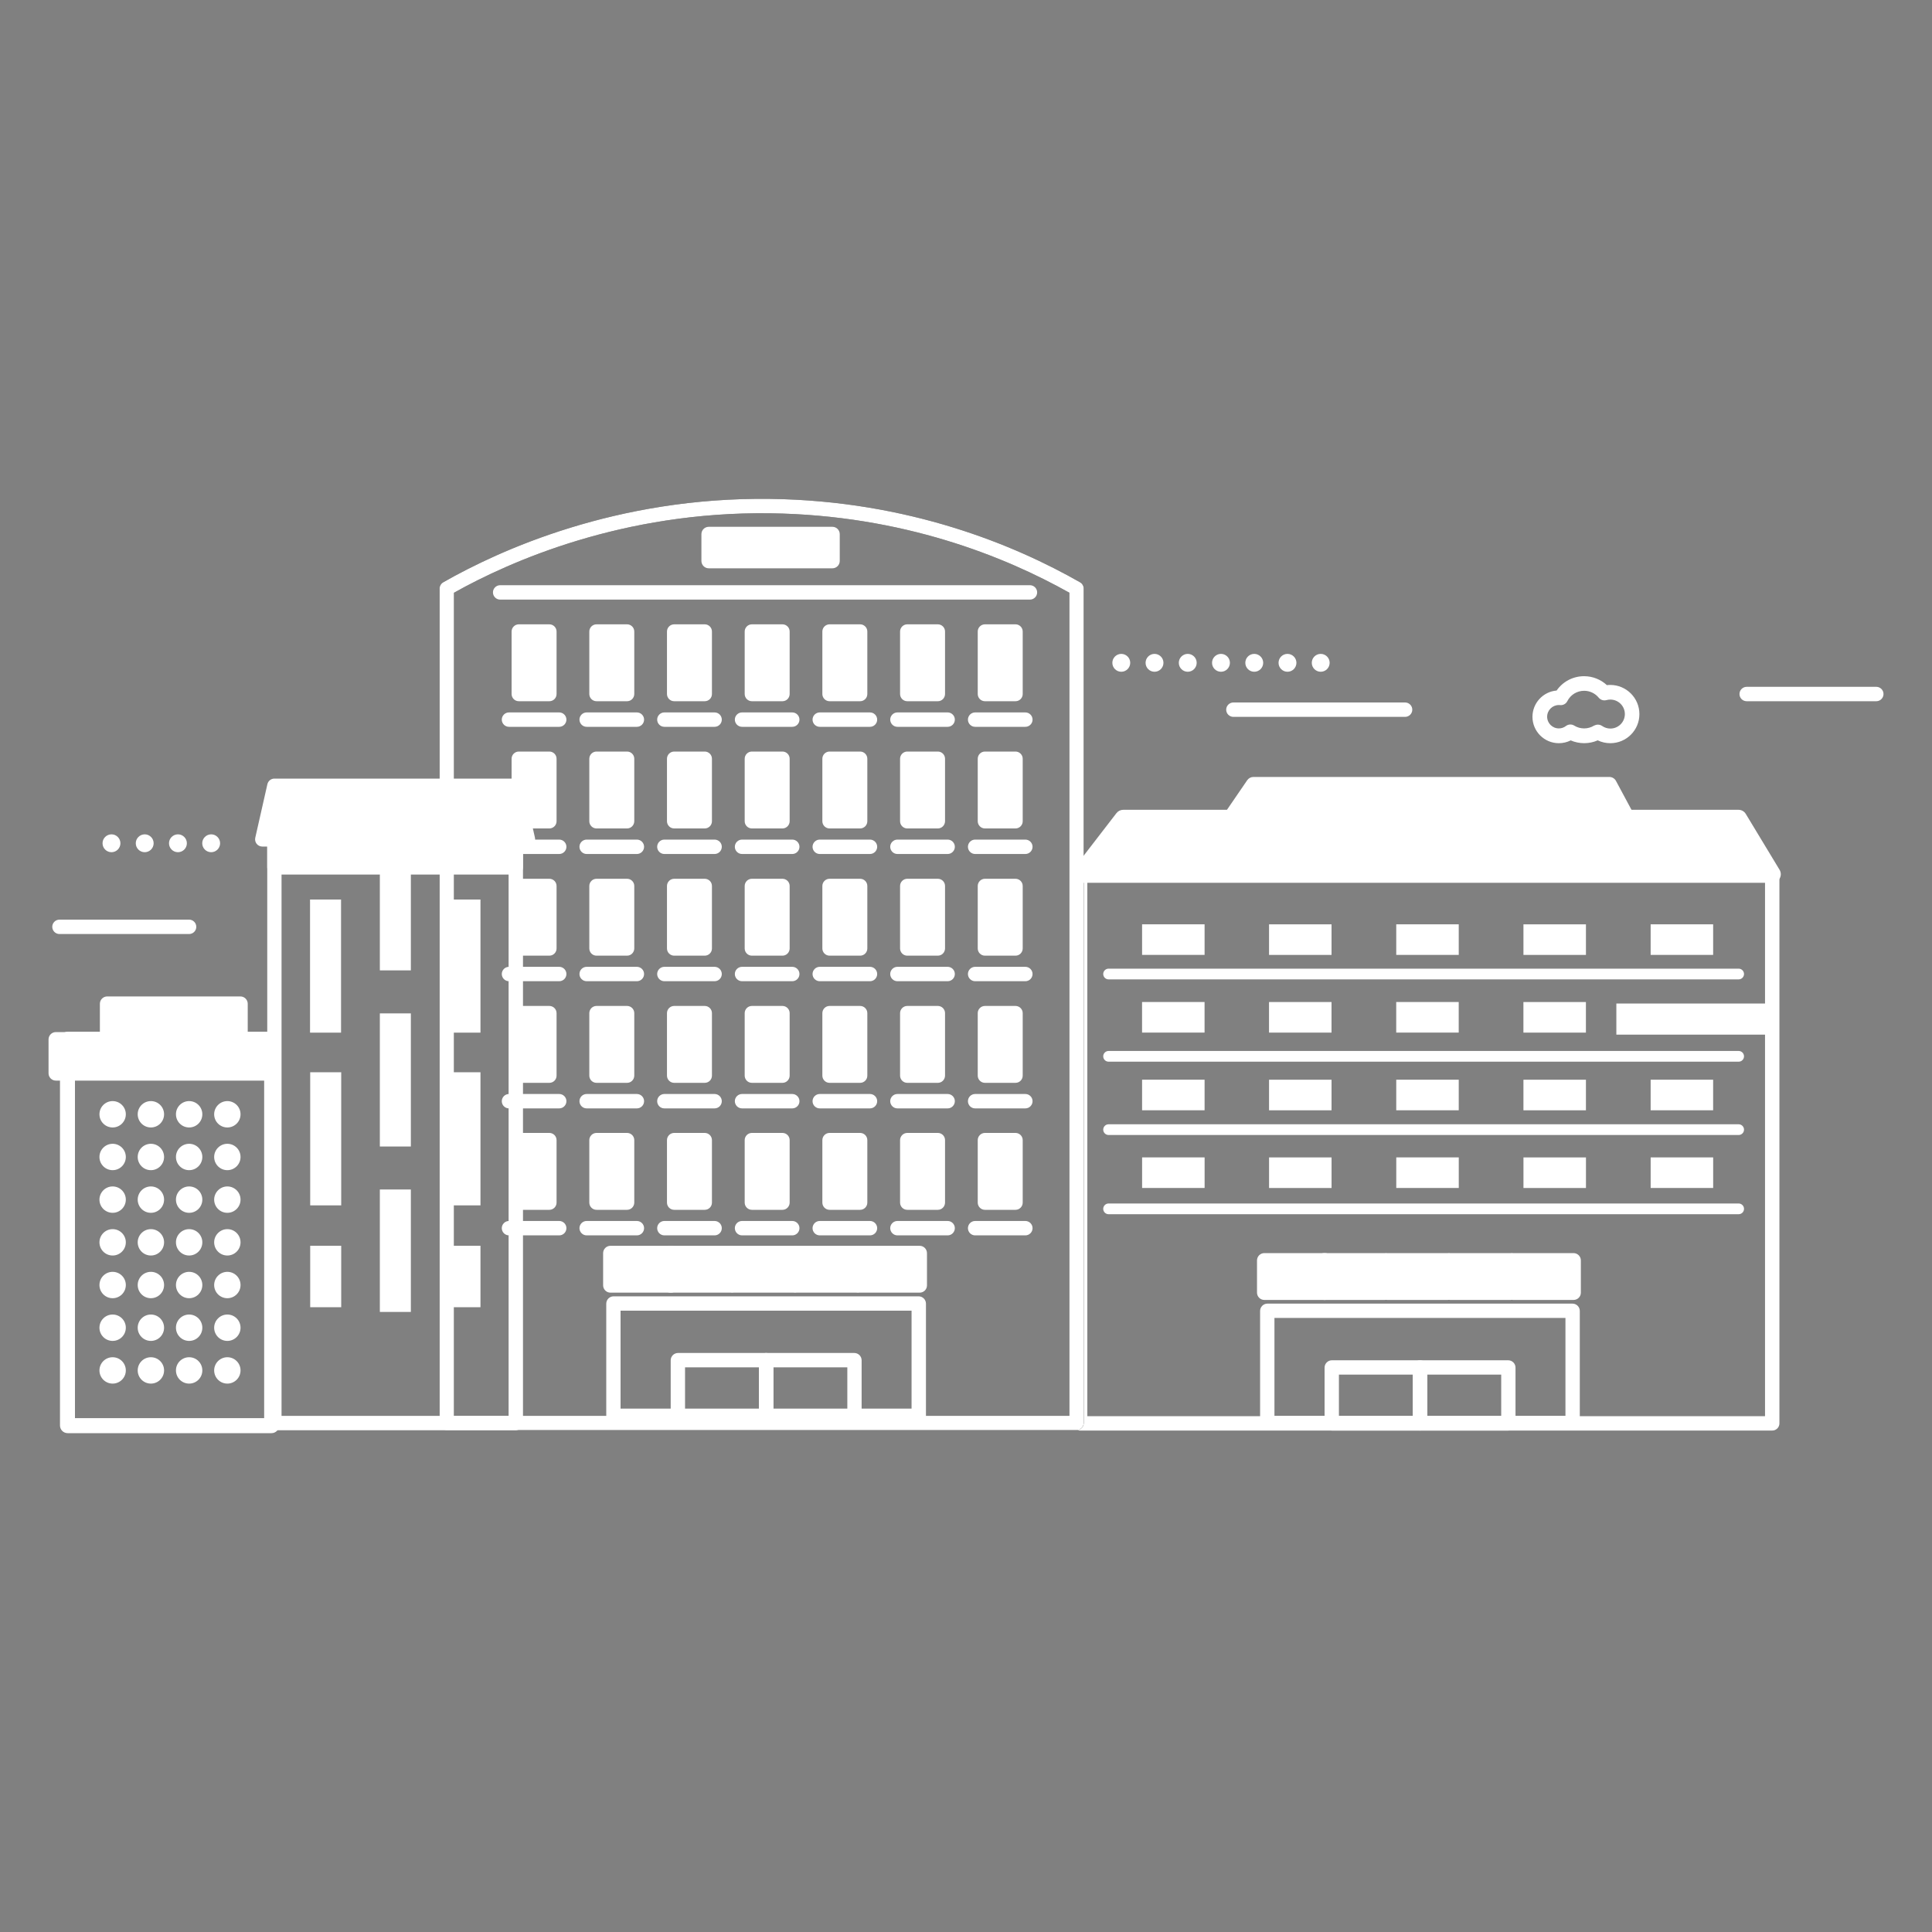 <?xml version="1.0" encoding="utf-8"?>
<!-- Generator: Adobe Illustrator 24.1.0, SVG Export Plug-In . SVG Version: 6.00 Build 0)  -->
<svg version="1.1" id="Layer_1" xmlns="http://www.w3.org/2000/svg" xmlns:xlink="http://www.w3.org/1999/xlink" x="0px" y="0px"
	 viewBox="0 0 400 400" style="enable-background:new 0 0 400 400;" xml:space="preserve">
<rect x="0" y="0" width="400" height="400" fill="#808080" stroke="none"/>
<style type="text/css">
	.st0{fill:#FFFFFF;}
	.st1{fill:#1D1D1B;}
</style>
<g id="_x32__2_">
	<g>
		<polygon class="st0" points="259.5,162.42 254.34,169.96 337.25,169.96 333.21,162.42 		"/>
		<path class="st0" d="M337.25,171.51h-82.91c-0.58,0-1.1-0.32-1.37-0.83c-0.27-0.51-0.23-1.13,0.09-1.6l5.16-7.54
			c0.29-0.42,0.77-0.68,1.28-0.68h73.7c0.57,0,1.1,0.31,1.37,0.82l4.05,7.54c0.26,0.48,0.24,1.06-0.04,1.53
			C338.3,171.23,337.8,171.51,337.25,171.51z M257.29,168.41h77.37l-2.38-4.44h-71.95L257.29,168.41z"/>
	</g>
	<g>
		<path class="st0" d="M366.92,296.18H223.64c-0.82,0-1.49-0.67-1.49-1.49V181c0-0.64,0.4-1.2,1.01-1.41
			c10.29-3.52,36.76-5.3,74.53-5c39.51,0.31,60.36,1.8,69.71,5c0.6,0.21,1.01,0.77,1.01,1.41v113.7
			C368.41,295.52,367.74,296.18,366.92,296.18z M225.13,293.21h140.3V182.08c-9.51-2.87-29.98-4.22-67.77-4.52
			c-35.7-0.28-61.96,1.36-72.54,4.52V293.21z"/>
	</g>
	<path class="st0" d="M333.4,153.87c-0.91,0-1.8-0.2-2.61-0.59c-1.75,0.78-3.84,0.78-5.59,0.01c-0.76,0.38-1.59,0.58-2.46,0.58
		c-3.01,0-5.46-2.45-5.46-5.46c0-2.86,2.21-5.21,5-5.44c1.29-1.86,3.39-2.97,5.69-2.97c1.77,0,3.44,0.67,4.72,1.85
		c0.23-0.03,0.47-0.04,0.7-0.04c3.33,0,6.03,2.71,6.03,6.03C339.43,151.17,336.73,153.87,333.4,153.87z M330.83,150.03
		c0.3,0,0.61,0.09,0.87,0.27c0.5,0.35,1.09,0.54,1.71,0.54c1.65,0,3-1.34,3-3c0-1.65-1.34-3-3-3c-0.27,0-0.55,0.04-0.82,0.11
		c-0.58,0.16-1.2-0.03-1.59-0.5c-0.75-0.91-1.85-1.43-3.02-1.43c-1.48,0-2.81,0.82-3.48,2.14c-0.28,0.56-0.88,0.89-1.51,0.82
		c-0.08-0.01-0.17-0.01-0.25-0.01c-1.34,0-2.42,1.09-2.42,2.42c0,1.34,1.09,2.42,2.42,2.42c0.54,0,1.04-0.17,1.47-0.5
		c0.5-0.38,1.19-0.42,1.72-0.08c0.61,0.38,1.32,0.58,2.05,0.58c0.73,0,1.43-0.2,2.05-0.58
		C330.27,150.11,330.55,150.03,330.83,150.03z"/>
	<g>
		<g>
			<path class="st0" d="M229.52,201.66h130.45H229.52z"/>
			<path class="st0" d="M359.97,202.77H229.52c-0.61,0-1.11-0.5-1.11-1.11c0-0.61,0.5-1.11,1.11-1.11h130.45
				c0.61,0,1.11,0.5,1.11,1.11C361.08,202.27,360.58,202.77,359.97,202.77z"/>
		</g>
		<g>
			<path class="st0" d="M229.52,218.71h130.45H229.52z"/>
			<path class="st0" d="M359.97,219.81H229.52c-0.61,0-1.11-0.5-1.11-1.11c0-0.61,0.5-1.11,1.11-1.11h130.45
				c0.61,0,1.11,0.5,1.11,1.11C361.08,219.32,360.58,219.81,359.97,219.81z"/>
		</g>
		<g>
			<path class="st0" d="M229.52,233.88h130.45H229.52z"/>
			<path class="st0" d="M359.97,234.99H229.52c-0.61,0-1.11-0.5-1.11-1.11c0-0.61,0.5-1.11,1.11-1.11h130.45
				c0.61,0,1.11,0.5,1.11,1.11C361.08,234.49,360.58,234.99,359.97,234.99z"/>
		</g>
		<g>
			<path class="st0" d="M229.52,250.28h130.45H229.52z"/>
			<path class="st0" d="M359.97,251.39H229.52c-0.61,0-1.11-0.5-1.11-1.11c0-0.61,0.5-1.11,1.11-1.11h130.45
				c0.61,0,1.11,0.5,1.11,1.11C361.08,250.9,360.58,251.39,359.97,251.39z"/>
		</g>
	</g>
	<g>
		<g>
			<rect x="313.21" y="260.92" class="st0" width="12.61" height="6.73"/>
			<path class="st0" d="M325.78,269.14h-12.54c-0.84,0-1.52-0.68-1.52-1.52v-6.66c0-0.84,0.68-1.52,1.52-1.52h12.54
				c0.84,0,1.52,0.68,1.52,1.52v6.66C327.31,268.46,326.62,269.14,325.78,269.14z M314.69,266.17h9.64v-3.76h-9.64V266.17z"/>
		</g>
		<g>
			<rect x="300.18" y="260.92" class="st0" width="12.61" height="6.73"/>
			<path class="st0" d="M312.76,269.14h-12.54c-0.84,0-1.52-0.68-1.52-1.52v-6.66c0-0.84,0.68-1.52,1.52-1.52h12.54
				c0.84,0,1.52,0.68,1.52,1.52v6.66C314.28,268.46,313.6,269.14,312.76,269.14z M301.67,266.17h9.64v-3.76h-9.64V266.17z"/>
		</g>
		<g>
			<rect x="287.16" y="260.92" class="st0" width="12.61" height="6.73"/>
			<path class="st0" d="M299.74,269.14H287.2c-0.84,0-1.52-0.68-1.52-1.52v-6.66c0-0.84,0.68-1.52,1.52-1.52h12.54
				c0.84,0,1.52,0.68,1.52,1.52v6.66C301.26,268.46,300.58,269.14,299.74,269.14z M288.65,266.17h9.64v-3.76h-9.64V266.17z"/>
		</g>
		<g>
			<rect x="274.14" y="260.92" class="st0" width="12.61" height="6.73"/>
			<path class="st0" d="M286.71,269.14h-12.54c-0.84,0-1.52-0.68-1.52-1.52v-6.66c0-0.84,0.68-1.52,1.52-1.52h12.54
				c0.84,0,1.52,0.68,1.52,1.52v6.66C288.24,268.46,287.55,269.14,286.71,269.14z M275.62,266.17h9.64v-3.76h-9.64V266.17z"/>
		</g>
		<g>
			<rect x="261.73" y="260.92" class="st0" width="12.61" height="6.73"/>
			<path class="st0" d="M274.31,269.14h-12.54c-0.84,0-1.52-0.68-1.52-1.52v-6.66c0-0.84,0.68-1.52,1.52-1.52h12.54
				c0.84,0,1.52,0.68,1.52,1.52v6.66C275.83,268.46,275.15,269.14,274.31,269.14z M263.22,266.17h9.64v-3.76h-9.64V266.17z"/>
		</g>
	</g>
	<g>
		<path class="st1" d="M222.88,296.1H92.5c-0.82,0-1.49-0.67-1.49-1.49V121.85c0-0.53,0.29-1.03,0.75-1.29
			c11.61-6.63,35.85-17.69,67.71-17.27c28.68,0.37,50.72,9.6,64.15,17.27c0.46,0.26,0.75,0.76,0.75,1.29v172.76
			C224.37,295.43,223.7,296.1,222.88,296.1z M93.99,293.13H221.4V122.72c-13.19-7.41-34.44-16.09-61.96-16.45
			c-30.5-0.4-53.83,9.94-65.45,16.45V293.13z"/>
	</g>
	<path class="st0" d="M222.88,296.1H92.5c-0.82,0-1.49-0.67-1.49-1.49V121.85c0-0.53,0.29-1.03,0.75-1.29
		c11.61-6.63,35.85-17.69,67.71-17.27c28.68,0.37,50.72,9.6,64.15,17.27c0.46,0.26,0.75,0.76,0.75,1.29v172.76
		C224.37,295.43,223.7,296.1,222.88,296.1z M93.99,293.13H221.4V122.72c-13.19-7.41-34.44-16.09-61.96-16.45
		c-30.5-0.4-53.83,9.94-65.45,16.45"/>
	<g>
		<path class="st0" d="M56.21,296.72h-42.2c-0.88,0-1.59-0.71-1.59-1.59V215.2c0-0.88,0.71-1.59,1.59-1.59h42.2
			c0.88,0,1.59,0.71,1.59,1.59v79.92C57.8,296,57.09,296.72,56.21,296.72z M15.52,293.61h39.17v-76.9H15.52V293.61z"/>
	</g>
	<g>
		<g>
			
				<rect x="203.93" y="130.75" transform="matrix(-1 -1.224647e-16 1.224647e-16 -1 414.178 274.453)" class="st0" width="6.33" height="12.94"/>
			
				<rect x="187.84" y="130.75" transform="matrix(-1 -1.224647e-16 1.224647e-16 -1 382.007 274.453)" class="st0" width="6.33" height="12.94"/>
			
				<rect x="171.76" y="130.75" transform="matrix(-1 -1.224647e-16 1.224647e-16 -1 349.837 274.453)" class="st0" width="6.33" height="12.94"/>
			
				<rect x="155.67" y="130.75" transform="matrix(-1 -1.224647e-16 1.224647e-16 -1 317.666 274.453)" class="st0" width="6.33" height="12.94"/>
			
				<rect x="139.59" y="130.75" transform="matrix(-1 -1.224647e-16 1.224647e-16 -1 285.496 274.453)" class="st0" width="6.33" height="12.94"/>
			
				<rect x="123.5" y="130.75" transform="matrix(-1 -1.224647e-16 1.224647e-16 -1 253.325 274.453)" class="st0" width="6.33" height="12.94"/>
			
				<rect x="107.41" y="130.75" transform="matrix(-1 -1.224647e-16 1.224647e-16 -1 221.154 274.453)" class="st0" width="6.33" height="12.94"/>
		</g>
		<g>
			
				<rect x="203.93" y="157.09" transform="matrix(-1 -1.224647e-16 1.224647e-16 -1 414.178 327.123)" class="st0" width="6.33" height="12.94"/>
			
				<rect x="187.84" y="157.09" transform="matrix(-1 -1.224647e-16 1.224647e-16 -1 382.007 327.123)" class="st0" width="6.33" height="12.94"/>
			
				<rect x="171.76" y="157.09" transform="matrix(-1 -1.224647e-16 1.224647e-16 -1 349.837 327.123)" class="st0" width="6.33" height="12.94"/>
			
				<rect x="155.67" y="157.09" transform="matrix(-1 -1.224647e-16 1.224647e-16 -1 317.666 327.123)" class="st0" width="6.33" height="12.94"/>
			
				<rect x="139.59" y="157.09" transform="matrix(-1 -1.224647e-16 1.224647e-16 -1 285.496 327.123)" class="st0" width="6.33" height="12.94"/>
			
				<rect x="123.5" y="157.09" transform="matrix(-1 -1.224647e-16 1.224647e-16 -1 253.325 327.123)" class="st0" width="6.33" height="12.94"/>
			
				<rect x="107.41" y="157.09" transform="matrix(-1 -1.224647e-16 1.224647e-16 -1 221.154 327.123)" class="st0" width="6.33" height="12.94"/>
		</g>
		<g>
			
				<rect x="203.93" y="183.42" transform="matrix(-1 -1.224647e-16 1.224647e-16 -1 414.178 379.794)" class="st0" width="6.33" height="12.94"/>
			
				<rect x="187.84" y="183.42" transform="matrix(-1 -1.224647e-16 1.224647e-16 -1 382.007 379.794)" class="st0" width="6.33" height="12.94"/>
			
				<rect x="171.76" y="183.42" transform="matrix(-1 -1.224647e-16 1.224647e-16 -1 349.837 379.794)" class="st0" width="6.33" height="12.94"/>
			
				<rect x="155.67" y="183.42" transform="matrix(-1 -1.224647e-16 1.224647e-16 -1 317.666 379.794)" class="st0" width="6.33" height="12.94"/>
			
				<rect x="139.59" y="183.42" transform="matrix(-1 -1.224647e-16 1.224647e-16 -1 285.496 379.794)" class="st0" width="6.33" height="12.94"/>
			
				<rect x="123.5" y="183.42" transform="matrix(-1 -1.224647e-16 1.224647e-16 -1 253.325 379.794)" class="st0" width="6.33" height="12.94"/>
			
				<rect x="107.41" y="183.42" transform="matrix(-1 -1.224647e-16 1.224647e-16 -1 221.154 379.794)" class="st0" width="6.33" height="12.94"/>
		</g>
		<g>
			
				<rect x="203.93" y="209.76" transform="matrix(-1 -1.224647e-16 1.224647e-16 -1 414.178 432.464)" class="st0" width="6.33" height="12.94"/>
			
				<rect x="187.84" y="209.76" transform="matrix(-1 -1.224647e-16 1.224647e-16 -1 382.007 432.464)" class="st0" width="6.33" height="12.94"/>
			
				<rect x="171.76" y="209.76" transform="matrix(-1 -1.224647e-16 1.224647e-16 -1 349.837 432.464)" class="st0" width="6.33" height="12.94"/>
			
				<rect x="155.67" y="209.76" transform="matrix(-1 -1.224647e-16 1.224647e-16 -1 317.666 432.464)" class="st0" width="6.33" height="12.94"/>
			
				<rect x="139.59" y="209.76" transform="matrix(-1 -1.224647e-16 1.224647e-16 -1 285.496 432.464)" class="st0" width="6.33" height="12.94"/>
			
				<rect x="123.5" y="209.76" transform="matrix(-1 -1.224647e-16 1.224647e-16 -1 253.325 432.464)" class="st0" width="6.33" height="12.94"/>
			
				<rect x="107.41" y="209.76" transform="matrix(-1 -1.224647e-16 1.224647e-16 -1 221.154 432.464)" class="st0" width="6.33" height="12.94"/>
		</g>
		<g>
			
				<rect x="203.93" y="236.05" transform="matrix(-1 -1.224647e-16 1.224647e-16 -1 414.178 485.035)" class="st0" width="6.33" height="12.94"/>
			
				<rect x="187.84" y="236.05" transform="matrix(-1 -1.224647e-16 1.224647e-16 -1 382.007 485.035)" class="st0" width="6.33" height="12.94"/>
			
				<rect x="171.76" y="236.05" transform="matrix(-1 -1.224647e-16 1.224647e-16 -1 349.837 485.035)" class="st0" width="6.33" height="12.94"/>
			
				<rect x="155.67" y="236.05" transform="matrix(-1 -1.224647e-16 1.224647e-16 -1 317.666 485.035)" class="st0" width="6.33" height="12.94"/>
			
				<rect x="139.59" y="236.05" transform="matrix(-1 -1.224647e-16 1.224647e-16 -1 285.496 485.035)" class="st0" width="6.33" height="12.94"/>
			
				<rect x="123.5" y="236.05" transform="matrix(-1 -1.224647e-16 1.224647e-16 -1 253.325 485.035)" class="st0" width="6.33" height="12.94"/>
			
				<rect x="107.41" y="236.05" transform="matrix(-1 -1.224647e-16 1.224647e-16 -1 221.154 485.035)" class="st0" width="6.33" height="12.94"/>
		</g>
	</g>
	<g>
		<g>
			
				<rect x="345.06" y="236.33" transform="matrix(6.123234e-17 -1 1 6.123234e-17 105.422 591.017)" class="st0" width="6.33" height="12.94"/>
		</g>
		<g>
			
				<rect x="345.06" y="220.24" transform="matrix(6.123234e-17 -1 1 6.123234e-17 121.507 574.932)" class="st0" width="6.33" height="12.94"/>
		</g>
		<g>
			<path class="st1" d="M342.86,212.68h10.73v-4.11h-10.73V212.68z"/>
		</g>
		<g>
			
				<rect x="345.06" y="188.07" transform="matrix(6.123234e-17 -1 1 6.123234e-17 153.678 542.761)" class="st0" width="6.33" height="12.94"/>
		</g>
		<g>
			
				<rect x="318.72" y="236.33" transform="matrix(6.123234e-17 -1 1 6.123234e-17 79.087 564.682)" class="st0" width="6.33" height="12.94"/>
		</g>
		<g>
			
				<rect x="318.72" y="220.24" transform="matrix(6.123234e-17 -1 1 6.123234e-17 95.172 548.596)" class="st0" width="6.33" height="12.94"/>
		</g>
		<g>
			
				<rect x="318.72" y="204.15" transform="matrix(6.123234e-17 -1 1 6.123234e-17 111.257 532.511)" class="st0" width="6.33" height="12.94"/>
		</g>
		<g>
			
				<rect x="318.72" y="188.07" transform="matrix(6.123234e-17 -1 1 6.123234e-17 127.343 516.426)" class="st0" width="6.33" height="12.94"/>
		</g>
		<g>
			
				<rect x="292.39" y="236.33" transform="matrix(6.123234e-17 -1 1 6.123234e-17 52.752 538.346)" class="st0" width="6.33" height="12.94"/>
		</g>
		<g>
			
				<rect x="292.39" y="220.24" transform="matrix(6.123234e-17 -1 1 6.123234e-17 68.837 522.261)" class="st0" width="6.33" height="12.94"/>
		</g>
		<g>
			
				<rect x="292.39" y="204.15" transform="matrix(6.123234e-17 -1 1 6.123234e-17 84.922 506.176)" class="st0" width="6.33" height="12.94"/>
		</g>
		<g>
			
				<rect x="292.39" y="188.07" transform="matrix(6.123234e-17 -1 1 6.123234e-17 101.007 490.091)" class="st0" width="6.33" height="12.94"/>
		</g>
		<g>
			
				<rect x="266.05" y="236.33" transform="matrix(6.123234e-17 -1 1 6.123234e-17 26.416 512.011)" class="st0" width="6.33" height="12.94"/>
		</g>
		<g>
			
				<rect x="266.05" y="220.24" transform="matrix(6.123234e-17 -1 1 6.123234e-17 42.502 495.926)" class="st0" width="6.33" height="12.94"/>
		</g>
		<g>
			
				<rect x="266.05" y="204.15" transform="matrix(6.123234e-17 -1 1 6.123234e-17 58.587 479.84)" class="st0" width="6.33" height="12.94"/>
		</g>
		<g>
			
				<rect x="266.05" y="188.07" transform="matrix(6.123234e-17 -1 1 6.123234e-17 74.672 463.755)" class="st0" width="6.33" height="12.94"/>
		</g>
		<g>
			
				<rect x="239.77" y="236.33" transform="matrix(6.123234e-17 -1 1 6.123234e-17 0.131 485.726)" class="st0" width="6.33" height="12.94"/>
		</g>
		<g>
			
				<rect x="239.77" y="220.24" transform="matrix(6.123234e-17 -1 1 6.123234e-17 16.216 469.64)" class="st0" width="6.33" height="12.94"/>
		</g>
		<g>
			
				<rect x="239.77" y="204.15" transform="matrix(6.123234e-17 -1 1 6.123234e-17 32.301 453.555)" class="st0" width="6.33" height="12.94"/>
		</g>
		<g>
			
				<rect x="239.77" y="188.07" transform="matrix(6.123234e-17 -1 1 6.123234e-17 48.387 437.47)" class="st0" width="6.33" height="12.94"/>
		</g>
	</g>
	<g>
		<g>
			<g>
				<path class="st0" d="M201.89,255.77h10.4c0.82,0,1.49-0.67,1.49-1.49c0-0.82-0.67-1.49-1.49-1.49h-10.4
					c-0.82,0-1.49,0.67-1.49,1.49C200.4,255.1,201.07,255.77,201.89,255.77z"/>
			</g>
			<path class="st0" d="M210.25,250.48h-6.33c-0.82,0-1.49-0.67-1.49-1.49v-12.94c0-0.82,0.67-1.49,1.49-1.49h6.33
				c0.82,0,1.49,0.67,1.49,1.49v12.94C211.74,249.81,211.07,250.48,210.25,250.48z M205.41,247.5h3.35v-9.97h-3.35V247.5z"/>
		</g>
		<g>
			<g>
				<path class="st0" d="M185.8,255.77h10.4c0.82,0,1.49-0.67,1.49-1.49c0-0.82-0.67-1.49-1.49-1.49h-10.4
					c-0.82,0-1.49,0.67-1.49,1.49C184.32,255.1,184.98,255.77,185.8,255.77z"/>
			</g>
			<path class="st0" d="M194.17,250.48h-6.33c-0.82,0-1.49-0.67-1.49-1.49v-12.94c0-0.82,0.67-1.49,1.49-1.49h6.33
				c0.82,0,1.49,0.67,1.49,1.49v12.94C195.65,249.81,194.99,250.48,194.17,250.48z M189.33,247.5h3.35v-9.97h-3.35V247.5z"/>
		</g>
		<g>
			<g>
				<path class="st0" d="M169.72,255.77h10.4c0.82,0,1.49-0.67,1.49-1.49c0-0.82-0.67-1.49-1.49-1.49h-10.4
					c-0.82,0-1.49,0.67-1.49,1.49C168.23,255.1,168.9,255.77,169.72,255.77z"/>
			</g>
			<path class="st0" d="M178.08,250.48h-6.33c-0.82,0-1.49-0.67-1.49-1.49v-12.94c0-0.82,0.67-1.49,1.49-1.49h6.33
				c0.82,0,1.49,0.67,1.49,1.49v12.94C179.57,249.81,178.9,250.48,178.08,250.48z M173.24,247.5h3.35v-9.97h-3.35V247.5z"/>
		</g>
		<g>
			<g>
				<path class="st0" d="M153.63,255.77h10.4c0.82,0,1.49-0.67,1.49-1.49c0-0.82-0.67-1.49-1.49-1.49h-10.4
					c-0.82,0-1.49,0.67-1.49,1.49C152.15,255.1,152.81,255.77,153.63,255.77z"/>
			</g>
			<path class="st0" d="M162,250.48h-6.33c-0.82,0-1.49-0.67-1.49-1.49v-12.94c0-0.82,0.67-1.49,1.49-1.49H162
				c0.82,0,1.49,0.67,1.49,1.49v12.94C163.48,249.81,162.82,250.48,162,250.48z M157.16,247.5h3.35v-9.97h-3.35V247.5z"/>
		</g>
		<g>
			<g>
				<path class="st0" d="M137.55,255.77h10.4c0.82,0,1.49-0.67,1.49-1.49c0-0.82-0.67-1.49-1.49-1.49h-10.4
					c-0.82,0-1.49,0.67-1.49,1.49C136.06,255.1,136.73,255.77,137.55,255.77z"/>
			</g>
			<path class="st0" d="M145.91,250.48h-6.33c-0.82,0-1.49-0.67-1.49-1.49v-12.94c0-0.82,0.67-1.49,1.49-1.49h6.33
				c0.82,0,1.49,0.67,1.49,1.49v12.94C147.4,249.81,146.73,250.48,145.91,250.48z M141.07,247.5h3.35v-9.97h-3.35V247.5z"/>
		</g>
		<g>
			<g>
				<path class="st0" d="M121.46,255.77h10.4c0.82,0,1.49-0.67,1.49-1.49c0-0.82-0.67-1.49-1.49-1.49h-10.4
					c-0.82,0-1.49,0.67-1.49,1.49C119.98,255.1,120.64,255.77,121.46,255.77z"/>
			</g>
			<path class="st0" d="M129.83,250.48h-6.33c-0.82,0-1.49-0.67-1.49-1.49v-12.94c0-0.82,0.67-1.49,1.49-1.49h6.33
				c0.82,0,1.49,0.67,1.49,1.49v12.94C131.31,249.81,130.65,250.48,129.83,250.48z M124.99,247.5h3.35v-9.97h-3.35V247.5z"/>
		</g>
		<g>
			<g>
				<path class="st0" d="M105.38,255.77h10.4c0.82,0,1.49-0.67,1.49-1.49c0-0.82-0.67-1.49-1.49-1.49h-10.4
					c-0.82,0-1.49,0.67-1.49,1.49C103.89,255.1,104.56,255.77,105.38,255.77z"/>
			</g>
			<path class="st0" d="M113.74,250.48h-6.33c-0.82,0-1.49-0.67-1.49-1.49v-12.94c0-0.82,0.67-1.49,1.49-1.49h6.33
				c0.82,0,1.49,0.67,1.49,1.49v12.94C115.23,249.81,114.56,250.48,113.74,250.48z M108.9,247.5h3.35v-9.97h-3.35V247.5z"/>
		</g>
	</g>
	<g>
		<g>
			<g>
				<path class="st0" d="M201.89,150.48h10.4c0.82,0,1.49-0.67,1.49-1.49c0-0.82-0.67-1.49-1.49-1.49h-10.4
					c-0.82,0-1.49,0.67-1.49,1.49C200.4,149.81,201.07,150.48,201.89,150.48z"/>
			</g>
			<path class="st0" d="M210.25,145.18h-6.33c-0.82,0-1.49-0.67-1.49-1.49v-12.94c0-0.82,0.67-1.49,1.49-1.49h6.33
				c0.82,0,1.49,0.67,1.49,1.49v12.94C211.74,144.52,211.07,145.18,210.25,145.18z M205.41,142.21h3.35v-9.97h-3.35V142.21z"/>
		</g>
		<g>
			<g>
				<path class="st0" d="M185.8,150.48h10.4c0.82,0,1.49-0.67,1.49-1.49c0-0.82-0.67-1.49-1.49-1.49h-10.4
					c-0.82,0-1.49,0.67-1.49,1.49C184.32,149.81,184.98,150.48,185.8,150.48z"/>
			</g>
			<path class="st0" d="M194.17,145.18h-6.33c-0.82,0-1.49-0.67-1.49-1.49v-12.94c0-0.82,0.67-1.49,1.49-1.49h6.33
				c0.82,0,1.49,0.67,1.49,1.49v12.94C195.65,144.52,194.99,145.18,194.17,145.18z M189.33,142.21h3.35v-9.97h-3.35V142.21z"/>
		</g>
		<g>
			<g>
				<path class="st0" d="M169.72,150.48h10.4c0.82,0,1.49-0.67,1.49-1.49c0-0.82-0.67-1.49-1.49-1.49h-10.4
					c-0.82,0-1.49,0.67-1.49,1.49C168.23,149.81,168.9,150.48,169.72,150.48z"/>
			</g>
			<path class="st0" d="M178.08,145.18h-6.33c-0.82,0-1.49-0.67-1.49-1.49v-12.94c0-0.82,0.67-1.49,1.49-1.49h6.33
				c0.82,0,1.49,0.67,1.49,1.49v12.94C179.57,144.52,178.9,145.18,178.08,145.18z M173.24,142.21h3.35v-9.97h-3.35V142.21z"/>
		</g>
		<g>
			<g>
				<path class="st0" d="M153.63,150.48h10.4c0.82,0,1.49-0.67,1.49-1.49c0-0.82-0.67-1.49-1.49-1.49h-10.4
					c-0.82,0-1.49,0.67-1.49,1.49C152.15,149.81,152.81,150.48,153.63,150.48z"/>
			</g>
			<path class="st0" d="M162,145.18h-6.33c-0.82,0-1.49-0.67-1.49-1.49v-12.94c0-0.82,0.67-1.49,1.49-1.49H162
				c0.82,0,1.49,0.67,1.49,1.49v12.94C163.48,144.52,162.82,145.18,162,145.18z M157.16,142.21h3.35v-9.97h-3.35V142.21z"/>
		</g>
		<g>
			<g>
				<path class="st0" d="M137.55,150.48h10.4c0.82,0,1.49-0.67,1.49-1.49c0-0.82-0.67-1.49-1.49-1.49h-10.4
					c-0.82,0-1.49,0.67-1.49,1.49C136.06,149.81,136.73,150.48,137.55,150.48z"/>
			</g>
			<path class="st0" d="M145.91,145.18h-6.33c-0.82,0-1.49-0.67-1.49-1.49v-12.94c0-0.82,0.67-1.49,1.49-1.49h6.33
				c0.82,0,1.49,0.67,1.49,1.49v12.94C147.4,144.52,146.73,145.18,145.91,145.18z M141.07,142.21h3.35v-9.97h-3.35V142.21z"/>
		</g>
		<g>
			<g>
				<path class="st0" d="M121.46,150.48h10.4c0.82,0,1.49-0.67,1.49-1.49c0-0.82-0.67-1.49-1.49-1.49h-10.4
					c-0.82,0-1.49,0.67-1.49,1.49C119.98,149.81,120.64,150.48,121.46,150.48z"/>
			</g>
			<path class="st0" d="M129.83,145.18h-6.33c-0.82,0-1.49-0.67-1.49-1.49v-12.94c0-0.82,0.67-1.49,1.49-1.49h6.33
				c0.82,0,1.49,0.67,1.49,1.49v12.94C131.31,144.52,130.65,145.18,129.83,145.18z M124.99,142.21h3.35v-9.97h-3.35V142.21z"/>
		</g>
		<g>
			<g>
				<path class="st0" d="M105.38,150.48h10.4c0.82,0,1.49-0.67,1.49-1.49c0-0.82-0.67-1.49-1.49-1.49h-10.4
					c-0.82,0-1.49,0.67-1.49,1.49C103.89,149.81,104.56,150.48,105.38,150.48z"/>
			</g>
			<path class="st0" d="M113.74,145.18h-6.33c-0.82,0-1.49-0.67-1.49-1.49v-12.94c0-0.82,0.67-1.49,1.49-1.49h6.33
				c0.82,0,1.49,0.67,1.49,1.49v12.94C115.23,144.52,114.56,145.18,113.74,145.18z M108.9,142.21h3.35v-9.97h-3.35V142.21z"/>
		</g>
	</g>
	<g>
		<g>
			<g>
				<path class="st0" d="M201.89,176.81h10.4c0.82,0,1.49-0.67,1.49-1.49s-0.67-1.49-1.49-1.49h-10.4c-0.82,0-1.49,0.67-1.49,1.49
					S201.07,176.81,201.89,176.81z"/>
			</g>
			<path class="st0" d="M210.25,171.52h-6.33c-0.82,0-1.49-0.67-1.49-1.49v-12.94c0-0.82,0.67-1.49,1.49-1.49h6.33
				c0.82,0,1.49,0.67,1.49,1.49v12.94C211.74,170.85,211.07,171.52,210.25,171.52z M205.41,168.55h3.35v-9.97h-3.35V168.55z"/>
		</g>
		<g>
			<g>
				<path class="st0" d="M185.8,176.81h10.4c0.82,0,1.49-0.67,1.49-1.49s-0.67-1.49-1.49-1.49h-10.4c-0.82,0-1.49,0.67-1.49,1.49
					S184.98,176.81,185.8,176.81z"/>
			</g>
			<path class="st0" d="M194.17,171.52h-6.33c-0.82,0-1.49-0.67-1.49-1.49v-12.94c0-0.82,0.67-1.49,1.49-1.49h6.33
				c0.82,0,1.49,0.67,1.49,1.49v12.94C195.65,170.85,194.99,171.52,194.17,171.52z M189.33,168.55h3.35v-9.97h-3.35V168.55z"/>
		</g>
		<g>
			<g>
				<path class="st0" d="M169.72,176.81h10.4c0.82,0,1.49-0.67,1.49-1.49s-0.67-1.49-1.49-1.49h-10.4c-0.82,0-1.49,0.67-1.49,1.49
					S168.9,176.81,169.72,176.81z"/>
			</g>
			<path class="st0" d="M178.08,171.52h-6.33c-0.82,0-1.49-0.67-1.49-1.49v-12.94c0-0.82,0.67-1.49,1.49-1.49h6.33
				c0.82,0,1.49,0.67,1.49,1.49v12.94C179.57,170.85,178.9,171.52,178.08,171.52z M173.24,168.55h3.35v-9.97h-3.35V168.55z"/>
		</g>
		<g>
			<g>
				<path class="st0" d="M153.63,176.81h10.4c0.82,0,1.49-0.67,1.49-1.49s-0.67-1.49-1.49-1.49h-10.4c-0.82,0-1.49,0.67-1.49,1.49
					S152.81,176.81,153.63,176.81z"/>
			</g>
			<path class="st0" d="M162,171.52h-6.33c-0.82,0-1.49-0.67-1.49-1.49v-12.94c0-0.82,0.67-1.49,1.49-1.49H162
				c0.82,0,1.49,0.67,1.49,1.49v12.94C163.48,170.85,162.82,171.52,162,171.52z M157.16,168.55h3.35v-9.97h-3.35V168.55z"/>
		</g>
		<g>
			<g>
				<path class="st0" d="M137.55,176.81h10.4c0.82,0,1.49-0.67,1.49-1.49s-0.67-1.49-1.49-1.49h-10.4c-0.82,0-1.49,0.67-1.49,1.49
					S136.73,176.81,137.55,176.81z"/>
			</g>
			<path class="st0" d="M145.91,171.52h-6.33c-0.82,0-1.49-0.67-1.49-1.49v-12.94c0-0.82,0.67-1.49,1.49-1.49h6.33
				c0.82,0,1.49,0.67,1.49,1.49v12.94C147.4,170.85,146.73,171.52,145.91,171.52z M141.07,168.55h3.35v-9.97h-3.35V168.55z"/>
		</g>
		<g>
			<g>
				<path class="st0" d="M121.46,176.81h10.4c0.82,0,1.49-0.67,1.49-1.49s-0.67-1.49-1.49-1.49h-10.4c-0.82,0-1.49,0.67-1.49,1.49
					S120.64,176.81,121.46,176.81z"/>
			</g>
			<path class="st0" d="M129.83,171.52h-6.33c-0.82,0-1.49-0.67-1.49-1.49v-12.94c0-0.82,0.67-1.49,1.49-1.49h6.33
				c0.82,0,1.49,0.67,1.49,1.49v12.94C131.31,170.85,130.65,171.52,129.83,171.52z M124.99,168.55h3.35v-9.97h-3.35V168.55z"/>
		</g>
		<g>
			<g>
				<path class="st0" d="M105.38,176.81h10.4c0.82,0,1.49-0.67,1.49-1.49s-0.67-1.49-1.49-1.49h-10.4c-0.82,0-1.49,0.67-1.49,1.49
					S104.56,176.81,105.38,176.81z"/>
			</g>
			<path class="st0" d="M113.74,171.52h-6.33c-0.82,0-1.49-0.67-1.49-1.49v-12.94c0-0.82,0.67-1.49,1.49-1.49h6.33
				c0.82,0,1.49,0.67,1.49,1.49v12.94C115.23,170.85,114.56,171.52,113.74,171.52z M108.9,168.55h3.35v-9.97h-3.35V168.55z"/>
		</g>
	</g>
	<g>
		<g>
			<g>
				<path class="st0" d="M201.89,203.15h10.4c0.82,0,1.49-0.67,1.49-1.49s-0.67-1.49-1.49-1.49h-10.4c-0.82,0-1.49,0.67-1.49,1.49
					S201.07,203.15,201.89,203.15z"/>
			</g>
			<path class="st0" d="M210.25,197.86h-6.33c-0.82,0-1.49-0.67-1.49-1.49v-12.94c0-0.82,0.67-1.49,1.49-1.49h6.33
				c0.82,0,1.49,0.67,1.49,1.49v12.94C211.74,197.19,211.07,197.86,210.25,197.86z M205.41,194.88h3.35v-9.97h-3.35V194.88z"/>
		</g>
		<g>
			<g>
				<path class="st0" d="M185.8,203.15h10.4c0.82,0,1.49-0.67,1.49-1.49s-0.67-1.49-1.49-1.49h-10.4c-0.82,0-1.49,0.67-1.49,1.49
					S184.98,203.15,185.8,203.15z"/>
			</g>
			<path class="st0" d="M194.17,197.86h-6.33c-0.82,0-1.49-0.67-1.49-1.49v-12.94c0-0.82,0.67-1.49,1.49-1.49h6.33
				c0.82,0,1.49,0.67,1.49,1.49v12.94C195.65,197.19,194.99,197.86,194.17,197.86z M189.33,194.88h3.35v-9.97h-3.35V194.88z"/>
		</g>
		<g>
			<g>
				<path class="st0" d="M169.72,203.15h10.4c0.82,0,1.49-0.67,1.49-1.49s-0.67-1.49-1.49-1.49h-10.4c-0.82,0-1.49,0.67-1.49,1.49
					S168.9,203.15,169.72,203.15z"/>
			</g>
			<path class="st0" d="M178.08,197.86h-6.33c-0.82,0-1.49-0.67-1.49-1.49v-12.94c0-0.82,0.67-1.49,1.49-1.49h6.33
				c0.82,0,1.49,0.67,1.49,1.49v12.94C179.57,197.19,178.9,197.86,178.08,197.86z M173.24,194.88h3.35v-9.97h-3.35V194.88z"/>
		</g>
		<g>
			<g>
				<path class="st0" d="M153.63,203.15h10.4c0.82,0,1.49-0.67,1.49-1.49s-0.67-1.49-1.49-1.49h-10.4c-0.82,0-1.49,0.67-1.49,1.49
					S152.81,203.15,153.63,203.15z"/>
			</g>
			<path class="st0" d="M162,197.86h-6.33c-0.82,0-1.49-0.67-1.49-1.49v-12.94c0-0.82,0.67-1.49,1.49-1.49H162
				c0.82,0,1.49,0.67,1.49,1.49v12.94C163.48,197.19,162.82,197.86,162,197.86z M157.16,194.88h3.35v-9.97h-3.35V194.88z"/>
		</g>
		<g>
			<g>
				<path class="st0" d="M137.55,203.15h10.4c0.82,0,1.49-0.67,1.49-1.49s-0.67-1.49-1.49-1.49h-10.4c-0.82,0-1.49,0.67-1.49,1.49
					S136.73,203.15,137.55,203.15z"/>
			</g>
			<path class="st0" d="M145.91,197.86h-6.33c-0.82,0-1.49-0.67-1.49-1.49v-12.94c0-0.82,0.67-1.49,1.49-1.49h6.33
				c0.82,0,1.49,0.67,1.49,1.49v12.94C147.4,197.19,146.73,197.86,145.91,197.86z M141.07,194.88h3.35v-9.97h-3.35V194.88z"/>
		</g>
		<g>
			<g>
				<path class="st0" d="M121.46,203.15h10.4c0.82,0,1.49-0.67,1.49-1.49s-0.67-1.49-1.49-1.49h-10.4c-0.82,0-1.49,0.67-1.49,1.49
					S120.64,203.15,121.46,203.15z"/>
			</g>
			<path class="st0" d="M129.83,197.86h-6.33c-0.82,0-1.49-0.67-1.49-1.49v-12.94c0-0.82,0.67-1.49,1.49-1.49h6.33
				c0.82,0,1.49,0.67,1.49,1.49v12.94C131.31,197.19,130.65,197.86,129.83,197.86z M124.99,194.88h3.35v-9.97h-3.35V194.88z"/>
		</g>
		<g>
			<g>
				<path class="st0" d="M105.38,203.15h10.4c0.82,0,1.49-0.67,1.49-1.49s-0.67-1.49-1.49-1.49h-10.4c-0.82,0-1.49,0.67-1.49,1.49
					S104.56,203.15,105.38,203.15z"/>
			</g>
			<path class="st0" d="M113.74,197.86h-6.33c-0.82,0-1.49-0.67-1.49-1.49v-12.94c0-0.82,0.67-1.49,1.49-1.49h6.33
				c0.82,0,1.49,0.67,1.49,1.49v12.94C115.23,197.19,114.56,197.86,113.74,197.86z M108.9,194.88h3.35v-9.97h-3.35V194.88z"/>
		</g>
	</g>
	<g>
		<g>
			<g>
				<path class="st0" d="M201.89,229.48h10.4c0.82,0,1.49-0.67,1.49-1.49c0-0.82-0.67-1.49-1.49-1.49h-10.4
					c-0.82,0-1.49,0.67-1.49,1.49C200.4,228.82,201.07,229.48,201.89,229.48z"/>
			</g>
			<path class="st0" d="M210.25,224.19h-6.33c-0.82,0-1.49-0.67-1.49-1.49v-12.94c0-0.82,0.67-1.49,1.49-1.49h6.33
				c0.82,0,1.49,0.67,1.49,1.49v12.94C211.74,223.53,211.07,224.19,210.25,224.19z M205.41,221.22h3.35v-9.97h-3.35V221.22z"/>
		</g>
		<g>
			<g>
				<path class="st0" d="M185.8,229.48h10.4c0.82,0,1.49-0.67,1.49-1.49c0-0.82-0.67-1.49-1.49-1.49h-10.4
					c-0.82,0-1.49,0.67-1.49,1.49C184.32,228.82,184.98,229.48,185.8,229.48z"/>
			</g>
			<path class="st0" d="M194.17,224.19h-6.33c-0.82,0-1.49-0.67-1.49-1.49v-12.94c0-0.82,0.67-1.49,1.49-1.49h6.33
				c0.82,0,1.49,0.67,1.49,1.49v12.94C195.65,223.53,194.99,224.19,194.17,224.19z M189.33,221.22h3.35v-9.97h-3.35V221.22z"/>
		</g>
		<g>
			<g>
				<path class="st0" d="M169.72,229.48h10.4c0.82,0,1.49-0.67,1.49-1.49c0-0.82-0.67-1.49-1.49-1.49h-10.4
					c-0.82,0-1.49,0.67-1.49,1.49C168.23,228.82,168.9,229.48,169.72,229.48z"/>
			</g>
			<path class="st0" d="M178.08,224.19h-6.33c-0.82,0-1.49-0.67-1.49-1.49v-12.94c0-0.82,0.67-1.49,1.49-1.49h6.33
				c0.82,0,1.49,0.67,1.49,1.49v12.94C179.57,223.53,178.9,224.19,178.08,224.19z M173.24,221.22h3.35v-9.97h-3.35V221.22z"/>
		</g>
		<g>
			<g>
				<path class="st0" d="M153.63,229.48h10.4c0.82,0,1.49-0.67,1.49-1.49c0-0.82-0.67-1.49-1.49-1.49h-10.4
					c-0.82,0-1.49,0.67-1.49,1.49C152.15,228.82,152.81,229.48,153.63,229.48z"/>
			</g>
			<path class="st0" d="M162,224.19h-6.33c-0.82,0-1.49-0.67-1.49-1.49v-12.94c0-0.82,0.67-1.49,1.49-1.49H162
				c0.82,0,1.49,0.67,1.49,1.49v12.94C163.48,223.53,162.82,224.19,162,224.19z M157.16,221.22h3.35v-9.97h-3.35V221.22z"/>
		</g>
		<g>
			<g>
				<path class="st0" d="M137.55,229.48h10.4c0.82,0,1.49-0.67,1.49-1.49c0-0.82-0.67-1.49-1.49-1.49h-10.4
					c-0.82,0-1.49,0.67-1.49,1.49C136.06,228.82,136.73,229.48,137.55,229.48z"/>
			</g>
			<path class="st0" d="M145.91,224.19h-6.33c-0.82,0-1.49-0.67-1.49-1.49v-12.94c0-0.82,0.67-1.49,1.49-1.49h6.33
				c0.82,0,1.49,0.67,1.49,1.49v12.94C147.4,223.53,146.73,224.19,145.91,224.19z M141.07,221.22h3.35v-9.97h-3.35V221.22z"/>
		</g>
		<g>
			<g>
				<path class="st0" d="M121.46,229.48h10.4c0.82,0,1.49-0.67,1.49-1.49c0-0.82-0.67-1.49-1.49-1.49h-10.4
					c-0.82,0-1.49,0.67-1.49,1.49C119.98,228.82,120.64,229.48,121.46,229.48z"/>
			</g>
			<path class="st0" d="M129.83,224.19h-6.33c-0.82,0-1.49-0.67-1.49-1.49v-12.94c0-0.82,0.67-1.49,1.49-1.49h6.33
				c0.82,0,1.49,0.67,1.49,1.49v12.94C131.31,223.53,130.65,224.19,129.83,224.19z M124.99,221.22h3.35v-9.97h-3.35V221.22z"/>
		</g>
		<g>
			<g>
				<path class="st0" d="M105.38,229.48h10.4c0.82,0,1.49-0.67,1.49-1.49c0-0.82-0.67-1.49-1.49-1.49h-10.4
					c-0.82,0-1.49,0.67-1.49,1.49C103.89,228.82,104.56,229.48,105.38,229.48z"/>
			</g>
			<path class="st0" d="M113.74,224.19h-6.33c-0.82,0-1.49-0.67-1.49-1.49v-12.94c0-0.82,0.67-1.49,1.49-1.49h6.33
				c0.82,0,1.49,0.67,1.49,1.49v12.94C115.23,223.53,114.56,224.19,113.74,224.19z M108.9,221.22h3.35v-9.97h-3.35V221.22z"/>
		</g>
	</g>
	<g>
		<path class="st0" d="M103.55,124.14h109.69c0.82,0,1.49-0.67,1.49-1.49c0-0.82-0.67-1.49-1.49-1.49H103.55
			c-0.82,0-1.49,0.67-1.49,1.49C102.07,123.48,102.73,124.14,103.55,124.14z"/>
	</g>
	<g>
		<rect x="146.7" y="110.55" class="st0" width="25.67" height="5.63"/>
		<path class="st0" d="M172.34,117.66h-25.6c-0.84,0-1.52-0.68-1.52-1.52v-5.55c0-0.84,0.68-1.52,1.52-1.52h25.6
			c0.84,0,1.52,0.68,1.52,1.52v5.55C173.86,116.98,173.18,117.66,172.34,117.66z M148.19,114.69h22.7v-2.65h-22.7V114.69z"/>
	</g>
	<g>
		<path class="st0" d="M106.76,296.12H56.85c-0.84,0-1.52-0.68-1.52-1.52V173.17c0-0.84,0.68-1.52,1.52-1.52h49.91
			c0.84,0,1.52,0.68,1.52,1.52v121.42C108.28,295.43,107.6,296.12,106.76,296.12z M58.29,293.14h47.01V174.62H58.29V293.14z"/>
	</g>
	<g>
		<path class="st0" d="M47.07,227.97c1.51,0,2.73,1.22,2.73,2.73c0,1.51-1.22,2.73-2.73,2.73c-1.51,0-2.73-1.22-2.73-2.73
			C44.34,229.19,45.57,227.97,47.07,227.97z"/>
		<path class="st0" d="M39.16,227.97c1.51,0,2.73,1.22,2.73,2.73c0,1.51-1.22,2.73-2.73,2.73c-1.51,0-2.73-1.22-2.73-2.73
			C36.42,229.19,37.65,227.97,39.16,227.97z"/>
		<path class="st0" d="M31.24,227.97c1.51,0,2.73,1.22,2.73,2.73c0,1.51-1.22,2.73-2.73,2.73c-1.51,0-2.73-1.22-2.73-2.73
			C28.51,229.19,29.73,227.97,31.24,227.97z"/>
		<path class="st0" d="M23.32,233.43c-1.51,0-2.73-1.22-2.73-2.73c0-1.51,1.22-2.73,2.73-2.73c1.51,0,2.73,1.22,2.73,2.73
			C26.05,232.21,24.83,233.43,23.32,233.43z"/>
		<path class="st0" d="M47.07,236.81c1.51,0,2.73,1.22,2.73,2.73c0,1.51-1.22,2.73-2.73,2.73c-1.51,0-2.73-1.22-2.73-2.73
			C44.34,238.03,45.57,236.81,47.07,236.81z"/>
		<path class="st0" d="M39.16,236.81c1.51,0,2.73,1.22,2.73,2.73c0,1.51-1.22,2.73-2.73,2.73c-1.51,0-2.73-1.22-2.73-2.73
			C36.42,238.03,37.65,236.81,39.16,236.81z"/>
		<path class="st0" d="M31.24,236.81c1.51,0,2.73,1.22,2.73,2.73c0,1.51-1.22,2.73-2.73,2.73c-1.51,0-2.73-1.22-2.73-2.73
			C28.51,238.03,29.73,236.81,31.24,236.81z"/>
		<path class="st0" d="M23.32,236.81c1.51,0,2.73,1.22,2.73,2.73c0,1.51-1.22,2.73-2.73,2.73c-1.51,0-2.73-1.22-2.73-2.73
			C20.59,238.03,21.81,236.81,23.32,236.81z"/>
		<path class="st0" d="M47.07,245.64c1.51,0,2.73,1.22,2.73,2.73c0,1.51-1.22,2.73-2.73,2.73c-1.51,0-2.73-1.22-2.73-2.73
			C44.34,246.87,45.57,245.64,47.07,245.64z"/>
		<path class="st0" d="M39.16,245.64c1.51,0,2.73,1.22,2.73,2.73c0,1.51-1.22,2.73-2.73,2.73c-1.51,0-2.73-1.22-2.73-2.73
			C36.42,246.87,37.65,245.64,39.16,245.64z"/>
		<path class="st0" d="M31.24,245.64c1.51,0,2.73,1.22,2.73,2.73c0,1.51-1.22,2.73-2.73,2.73c-1.51,0-2.73-1.22-2.73-2.73
			C28.51,246.87,29.73,245.64,31.24,245.64z"/>
		<path class="st0" d="M23.32,245.64c1.51,0,2.73,1.22,2.73,2.73c0,1.51-1.22,2.73-2.73,2.73c-1.51,0-2.73-1.22-2.73-2.73
			C20.59,246.87,21.81,245.64,23.32,245.64z"/>
		<path class="st0" d="M47.07,254.48c1.51,0,2.73,1.22,2.73,2.73c0,1.51-1.22,2.73-2.73,2.73c-1.51,0-2.73-1.22-2.73-2.73
			C44.34,255.71,45.57,254.48,47.07,254.48z"/>
		<path class="st0" d="M39.16,254.48c1.51,0,2.73,1.22,2.73,2.73c0,1.51-1.22,2.73-2.73,2.73c-1.51,0-2.73-1.22-2.73-2.73
			C36.42,255.71,37.65,254.48,39.16,254.48z"/>
		<path class="st0" d="M31.24,254.48c1.51,0,2.73,1.22,2.73,2.73c0,1.51-1.22,2.73-2.73,2.73c-1.51,0-2.73-1.22-2.73-2.73
			C28.51,255.71,29.73,254.48,31.24,254.48z"/>
		<path class="st0" d="M23.32,254.48c1.51,0,2.73,1.22,2.73,2.73c0,1.51-1.22,2.73-2.73,2.73c-1.51,0-2.73-1.22-2.73-2.73
			C20.59,255.71,21.81,254.48,23.32,254.48z"/>
		<path class="st0" d="M47.07,263.32c1.51,0,2.73,1.22,2.73,2.73s-1.22,2.73-2.73,2.73c-1.51,0-2.73-1.22-2.73-2.73
			S45.57,263.32,47.07,263.32z"/>
		<path class="st0" d="M39.16,263.32c1.51,0,2.73,1.22,2.73,2.73s-1.22,2.73-2.73,2.73c-1.51,0-2.73-1.22-2.73-2.73
			S37.65,263.32,39.16,263.32z"/>
		<path class="st0" d="M31.24,263.32c1.51,0,2.73,1.22,2.73,2.73s-1.22,2.73-2.73,2.73c-1.51,0-2.73-1.22-2.73-2.73
			S29.73,263.32,31.24,263.32z"/>
		<path class="st0" d="M23.32,263.32c1.51,0,2.73,1.22,2.73,2.73s-1.22,2.73-2.73,2.73c-1.51,0-2.73-1.22-2.73-2.73
			S21.81,263.32,23.32,263.32z"/>
		<path class="st0" d="M47.07,272.16c1.51,0,2.73,1.22,2.73,2.73c0,1.51-1.22,2.73-2.73,2.73c-1.51,0-2.73-1.22-2.73-2.73
			C44.34,273.38,45.57,272.16,47.07,272.16z"/>
		<path class="st0" d="M39.16,272.16c1.51,0,2.73,1.22,2.73,2.73c0,1.51-1.22,2.73-2.73,2.73c-1.51,0-2.73-1.22-2.73-2.73
			C36.42,273.38,37.65,272.16,39.16,272.16z"/>
		<path class="st0" d="M31.24,272.16c1.51,0,2.73,1.22,2.73,2.73c0,1.51-1.22,2.73-2.73,2.73c-1.51,0-2.73-1.22-2.73-2.73
			C28.51,273.38,29.73,272.16,31.24,272.16z"/>
		<path class="st0" d="M23.32,272.16c1.51,0,2.73,1.22,2.73,2.73c0,1.51-1.22,2.73-2.73,2.73c-1.51,0-2.73-1.22-2.73-2.73
			C20.59,273.38,21.81,272.16,23.32,272.16z"/>
		<path class="st0" d="M47.07,281c1.51,0,2.73,1.22,2.73,2.73c0,1.51-1.22,2.73-2.73,2.73c-1.51,0-2.73-1.22-2.73-2.73
			C44.34,282.22,45.57,281,47.07,281z"/>
		<path class="st0" d="M39.16,281c1.51,0,2.73,1.22,2.73,2.73c0,1.51-1.22,2.73-2.73,2.73c-1.51,0-2.73-1.22-2.73-2.73
			C36.42,282.22,37.65,281,39.16,281z"/>
		<path class="st0" d="M31.24,281c1.51,0,2.73,1.22,2.73,2.73c0,1.51-1.22,2.73-2.73,2.73c-1.51,0-2.73-1.22-2.73-2.73
			C28.51,282.22,29.73,281,31.24,281z"/>
		<path class="st0" d="M23.32,281c1.51,0,2.73,1.22,2.73,2.73c0,1.51-1.22,2.73-2.73,2.73c-1.51,0-2.73-1.22-2.73-2.73
			C20.59,282.22,21.81,281,23.32,281z"/>
	</g>
	<g>
		
			<rect x="64.23" y="222" transform="matrix(-1 -1.224647e-16 1.224647e-16 -1 134.873 471.558)" class="st0" width="6.42" height="27.56"/>
		<g>
			
				<rect x="93.06" y="222" transform="matrix(-1 -1.224647e-16 1.224647e-16 -1 192.537 471.558)" class="st0" width="6.42" height="27.56"/>
			
				<rect x="93.06" y="257.93" transform="matrix(-1 -1.224647e-16 1.224647e-16 -1 192.537 528.574)" class="st0" width="6.42" height="12.72"/>
			
				<rect x="93.06" y="186.23" transform="matrix(-1 -1.224647e-16 1.224647e-16 -1 192.537 400.028)" class="st0" width="6.42" height="27.56"/>
			
				<rect x="64.19" y="186.23" transform="matrix(-1 -1.224647e-16 1.224647e-16 -1 134.801 400.028)" class="st0" width="6.42" height="27.56"/>
			
				<rect x="64.23" y="257.93" transform="matrix(-1 -1.224647e-16 1.224647e-16 -1 134.873 528.574)" class="st0" width="6.42" height="12.72"/>
			
				<rect x="78.64" y="173.35" transform="matrix(-1 -1.224647e-16 1.224647e-16 -1 163.704 374.256)" class="st0" width="6.42" height="27.56"/>
			
				<rect x="78.64" y="209.81" transform="matrix(-1 -1.224647e-16 1.224647e-16 -1 163.704 447.181)" class="st0" width="6.42" height="27.56"/>
			
				<rect x="78.64" y="246.27" transform="matrix(-1 -1.224647e-16 1.224647e-16 -1 163.704 517.891)" class="st0" width="6.42" height="25.35"/>
		</g>
	</g>
	<g>
		<rect x="22.16" y="207.77" class="st0" width="27.64" height="7.42"/>
		<path class="st0" d="M49.77,216.68H22.2c-0.84,0-1.52-0.68-1.52-1.52v-7.34c0-0.84,0.68-1.52,1.52-1.52h27.57
			c0.84,0,1.52,0.68,1.52,1.52v7.34C51.29,215.99,50.61,216.68,49.77,216.68z M23.65,213.7h24.67v-4.45H23.65V213.7z"/>
	</g>
	<g>
		<polygon class="st0" points="54.3,173.79 109.3,173.79 106.8,162.7 56.81,162.7 		"/>
		<path class="st0" d="M109.3,175.27h-55c-0.45,0-0.88-0.21-1.16-0.56c-0.28-0.35-0.39-0.81-0.29-1.26l2.51-11.09
			c0.15-0.68,0.76-1.16,1.45-1.16h49.99c0.69,0,1.3,0.48,1.45,1.16l2.51,11.09c0.1,0.44-0.01,0.9-0.29,1.26
			C110.18,175.07,109.75,175.27,109.3,175.27z M56.16,172.3h51.28l-1.83-8.11H58L56.16,172.3z"/>
	</g>
	<g>
		<path class="st0" d="M41.87,174.59c0,1.02,0.83,1.85,1.85,1.85c1.02,0,1.85-0.83,1.85-1.85c0-1.02-0.83-1.85-1.85-1.85
			C42.7,172.75,41.87,173.57,41.87,174.59z"/>
		<path class="st0" d="M34.99,174.59c0,1.02,0.83,1.85,1.85,1.85c1.02,0,1.85-0.83,1.85-1.85c0-1.02-0.83-1.85-1.85-1.85
			C35.82,172.75,34.99,173.57,34.99,174.59z"/>
		<path class="st0" d="M28.11,174.59c0,1.02,0.83,1.85,1.85,1.85c1.02,0,1.85-0.83,1.85-1.85c0-1.02-0.83-1.85-1.85-1.85
			C28.94,172.75,28.11,173.57,28.11,174.59z"/>
		<path class="st0" d="M21.23,174.59c0,1.02,0.83,1.85,1.85,1.85c1.02,0,1.85-0.83,1.85-1.85c0-1.02-0.83-1.85-1.85-1.85
			C22.05,172.75,21.23,173.57,21.23,174.59z"/>
	</g>
	<g>
		<path class="st0" d="M271.59,137.23c0,1.02,0.83,1.85,1.85,1.85c1.02,0,1.85-0.83,1.85-1.85c0-1.02-0.83-1.85-1.85-1.85
			C272.41,135.38,271.59,136.21,271.59,137.23z"/>
		<path class="st0" d="M264.71,137.23c0,1.02,0.83,1.85,1.85,1.85c1.02,0,1.85-0.83,1.85-1.85c0-1.02-0.83-1.85-1.85-1.85
			C265.53,135.38,264.71,136.21,264.71,137.23z"/>
		<path class="st0" d="M257.83,137.23c0,1.02,0.83,1.85,1.85,1.85c1.02,0,1.85-0.83,1.85-1.85c0-1.02-0.83-1.85-1.85-1.85
			C258.65,135.38,257.83,136.21,257.83,137.23z"/>
		<path class="st0" d="M250.94,137.23c0,1.02,0.83,1.85,1.85,1.85c1.02,0,1.85-0.83,1.85-1.85c0-1.02-0.83-1.85-1.85-1.85
			C251.77,135.38,250.94,136.21,250.94,137.23z"/>
		<path class="st0" d="M244.06,137.23c0,1.02,0.83,1.85,1.85,1.85c1.02,0,1.85-0.83,1.85-1.85c0-1.02-0.83-1.85-1.85-1.85
			C244.89,135.38,244.06,136.21,244.06,137.23z"/>
		<path class="st0" d="M237.18,137.23c0,1.02,0.83,1.85,1.85,1.85c1.02,0,1.85-0.83,1.85-1.85c0-1.02-0.83-1.85-1.85-1.85
			C238.01,135.38,237.18,136.21,237.18,137.23z"/>
		<path class="st0" d="M230.3,137.23c0,1.02,0.83,1.85,1.85,1.85c1.02,0,1.85-0.83,1.85-1.85c0-1.02-0.83-1.85-1.85-1.85
			C231.13,135.38,230.3,136.21,230.3,137.23z"/>
	</g>
	<g>
		<path class="st0" d="M12.31,193.38h26.84c0.82,0,1.49-0.67,1.49-1.49c0-0.82-0.67-1.49-1.49-1.49H12.31
			c-0.82,0-1.49,0.67-1.49,1.49C10.83,192.72,11.49,193.38,12.31,193.38z"/>
	</g>
	<g>
		<path class="st0" d="M361.63,145.18h26.84c0.82,0,1.49-0.67,1.49-1.49c0-0.82-0.67-1.49-1.49-1.49h-26.84
			c-0.82,0-1.49,0.67-1.49,1.49C360.14,144.52,360.81,145.18,361.63,145.18z"/>
	</g>
	<g>
		<path class="st0" d="M255.36,148.42h35.55c0.82,0,1.49-0.67,1.49-1.49c0-0.82-0.67-1.49-1.49-1.49h-35.55
			c-0.82,0-1.49,0.67-1.49,1.49C253.87,147.76,254.54,148.42,255.36,148.42z"/>
	</g>
	<g>
		<rect x="56.81" y="174.24" class="st0" width="49.99" height="5.34"/>
		<path class="st0" d="M106.76,181.07H56.85c-0.84,0-1.52-0.68-1.52-1.52v-5.27c0-0.84,0.68-1.52,1.52-1.52h49.91
			c0.84,0,1.52,0.68,1.52,1.52v5.27C108.28,180.39,107.6,181.07,106.76,181.07z M58.29,178.1h47.01v-2.37H58.29V178.1z"/>
	</g>
	<g>
		<rect x="11.53" y="215.16" class="st0" width="44.72" height="7.09"/>
		<path class="st0" d="M56.21,223.73H11.57c-0.84,0-1.52-0.68-1.52-1.52v-7.01c0-0.84,0.68-1.52,1.52-1.52h44.64
			c0.84,0,1.52,0.68,1.52,1.52v7.01C57.73,223.05,57.05,223.73,56.21,223.73z M13.02,220.76h41.75v-4.11H13.02V220.76z"/>
	</g>
	<rect x="334.65" y="207.77" class="st0" width="31.91" height="6.44"/>
	<g>
		<path class="st0" d="M325.56,296.12h-63.15c-0.84,0-1.52-0.68-1.52-1.52v-23.18c0-0.84,0.68-1.52,1.52-1.52h63.15
			c0.84,0,1.52,0.68,1.52,1.52v23.18C327.09,295.43,326.41,296.12,325.56,296.12z M263.86,293.14h60.25v-20.28h-60.25V293.14z"/>
	</g>
	<g>
		<path class="st0" d="M312.25,296.18h-18.23c-0.84,0-1.52-0.68-1.52-1.52v-11.51c0-0.84,0.68-1.52,1.52-1.52h18.23
			c0.84,0,1.52,0.68,1.52,1.52v11.51C313.78,295.5,313.1,296.18,312.25,296.18z M295.48,284.6v8.61h15.33v-8.61"/>
	</g>
	<g>
		<path class="st0" d="M293.99,296.18h-18.23c-0.84,0-1.52-0.68-1.52-1.52v-11.51c0-0.84,0.68-1.52,1.52-1.52h18.23
			c0.84,0,1.52,0.68,1.52,1.52v11.51C295.51,295.5,294.83,296.18,293.99,296.18z M277.21,293.21h15.33v-8.61h-15.33V293.21z"/>
	</g>
	<g>
		<polygon class="st0" points="232.56,169.43 223.64,181 366.92,181 359.93,169.43 		"/>
		<path class="st0" d="M366.92,182.77H223.64c-0.68,0-1.29-0.38-1.59-0.99c-0.3-0.61-0.23-1.33,0.19-1.87l8.91-11.56
			c0.34-0.44,0.86-0.69,1.41-0.69h127.37c0.62,0,1.2,0.32,1.52,0.86l6.99,11.56c0.33,0.55,0.34,1.23,0.03,1.79
			C368.15,182.43,367.56,182.77,366.92,182.77z M227.25,179.22h136.52l-4.85-8.01h-125.5L227.25,179.22z"/>
	</g>
	<g>
		<g>
			<rect x="177.83" y="259.41" class="st0" width="12.61" height="6.73"/>
			<path class="st0" d="M190.4,267.63h-12.54c-0.84,0-1.52-0.68-1.52-1.52v-6.66c0-0.84,0.68-1.52,1.52-1.52h12.54
				c0.84,0,1.52,0.68,1.52,1.52v6.66C191.93,266.95,191.25,267.63,190.4,267.63z M179.31,264.66h9.64v-3.76h-9.64V264.66z"/>
		</g>
		<g>
			<rect x="164.8" y="259.41" class="st0" width="12.61" height="6.73"/>
			<path class="st0" d="M177.38,267.63h-12.54c-0.84,0-1.52-0.68-1.52-1.52v-6.66c0-0.84,0.68-1.52,1.52-1.52h12.54
				c0.84,0,1.52,0.68,1.52,1.52v6.66C178.9,266.95,178.22,267.63,177.38,267.63z M166.29,264.66h9.64v-3.76h-9.64V264.66z"/>
		</g>
		<g>
			<rect x="151.78" y="259.41" class="st0" width="12.61" height="6.73"/>
			<path class="st0" d="M164.36,267.63h-12.54c-0.84,0-1.52-0.68-1.52-1.52v-6.66c0-0.84,0.68-1.52,1.52-1.52h12.54
				c0.84,0,1.52,0.68,1.52,1.52v6.66C165.88,266.95,165.2,267.63,164.36,267.63z M153.27,264.66h9.64v-3.76h-9.64V264.66z"/>
		</g>
		<g>
			<rect x="138.76" y="259.41" class="st0" width="12.61" height="6.73"/>
			<path class="st0" d="M151.33,267.63h-12.54c-0.84,0-1.52-0.68-1.52-1.52v-6.66c0-0.84,0.68-1.52,1.52-1.52h12.54
				c0.84,0,1.52,0.68,1.52,1.52v6.66C152.86,266.95,152.17,267.63,151.33,267.63z M140.24,264.66h9.64v-3.76h-9.64V264.66z"/>
		</g>
		<g>
			<rect x="126.35" y="259.41" class="st0" width="12.61" height="6.73"/>
			<path class="st0" d="M138.93,267.63h-12.54c-0.84,0-1.52-0.68-1.52-1.52v-6.66c0-0.84,0.68-1.52,1.52-1.52h12.54
				c0.84,0,1.52,0.68,1.52,1.52v6.66C140.45,266.95,139.77,267.63,138.93,267.63z M127.84,264.66h9.64v-3.76h-9.64V264.66z"/>
		</g>
	</g>
	<g>
		<path class="st0" d="M190.19,294.61h-63.15c-0.84,0-1.52-0.68-1.52-1.52v-23.18c0-0.84,0.68-1.52,1.52-1.52h63.15
			c0.84,0,1.52,0.68,1.52,1.52v23.18C191.71,293.93,191.03,294.61,190.19,294.61z M128.48,291.64h60.25v-20.28h-60.25V291.64z"/>
	</g>
	<g>
		<path class="st0" d="M176.87,294.67h-18.23c-0.84,0-1.52-0.68-1.52-1.52v-11.51c0-0.84,0.68-1.52,1.52-1.52h18.23
			c0.84,0,1.52,0.68,1.52,1.52v11.51C178.4,293.99,177.72,294.67,176.87,294.67z M160.1,283.09v8.61h15.33v-8.61"/>
	</g>
	<g>
		<path class="st0" d="M158.61,294.67h-18.23c-0.84,0-1.52-0.68-1.52-1.52v-11.51c0-0.84,0.68-1.52,1.52-1.52h18.23
			c0.84,0,1.52,0.68,1.52,1.52v11.51C160.13,293.99,159.45,294.67,158.61,294.67z M141.83,291.7h15.33v-8.61h-15.33V291.7z"/>
	</g>
</g>
</svg>
